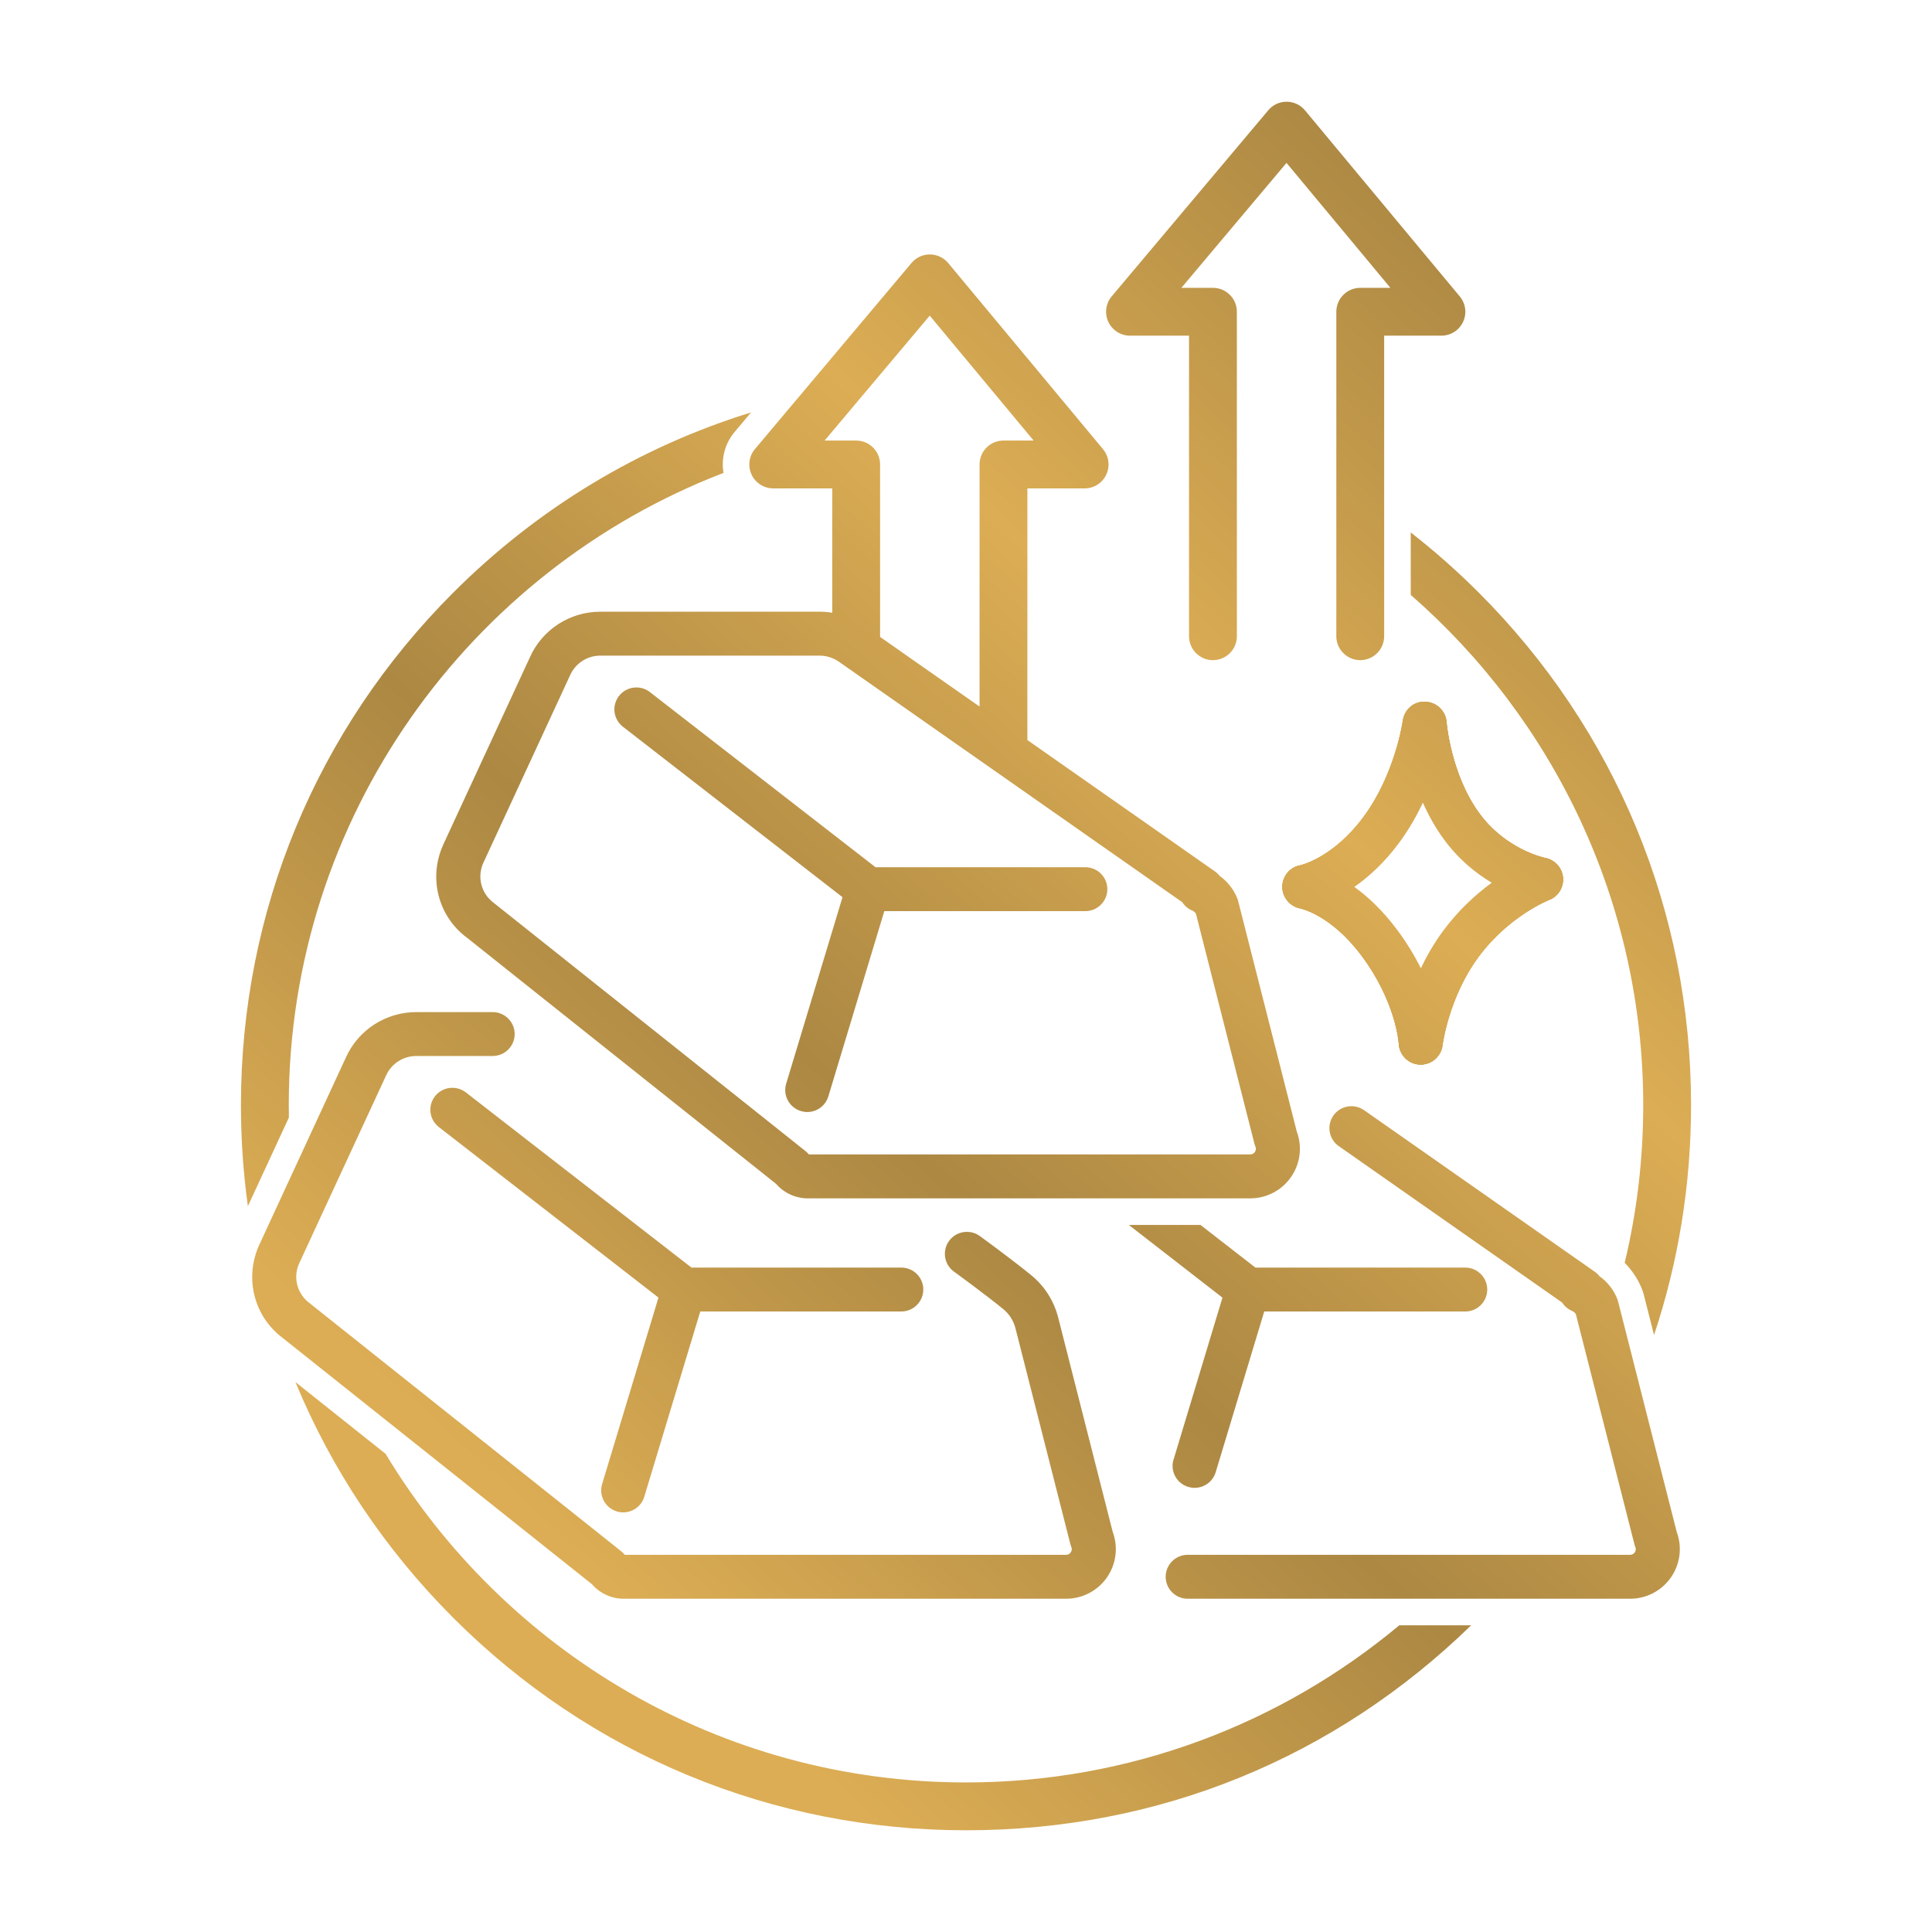 <?xml version="1.0" encoding="UTF-8"?>
<svg id="Layer_1" data-name="Layer 1" xmlns="http://www.w3.org/2000/svg" xmlns:xlink="http://www.w3.org/1999/xlink" viewBox="0 0 727.04 727.04">
  <defs>
    <style>
      .cls-1 {
        fill: url(#linear-gradient-13);
      }

      .cls-2 {
        fill: url(#linear-gradient-2);
      }

      .cls-3 {
        fill: url(#linear-gradient-10);
      }

      .cls-4 {
        fill: url(#linear-gradient-12);
      }

      .cls-5 {
        fill: url(#linear-gradient-4);
      }

      .cls-6 {
        fill: url(#linear-gradient-3);
      }

      .cls-7 {
        fill: url(#linear-gradient-5);
      }

      .cls-8 {
        fill: url(#linear-gradient-8);
      }

      .cls-9 {
        fill: url(#linear-gradient-14);
      }

      .cls-10 {
        fill: url(#linear-gradient-7);
      }

      .cls-11 {
        fill: url(#linear-gradient-9);
      }

      .cls-12 {
        fill: url(#linear-gradient-11);
      }

      .cls-13 {
        fill: url(#linear-gradient-6);
      }

      .cls-14 {
        fill: url(#linear-gradient);
      }

      .cls-15 {
        clip-path: url(#clippath);
      }
    </style>
    <linearGradient id="linear-gradient" x1="223.51" y1="677.54" x2="697.22" y2="153.18" gradientUnits="userSpaceOnUse">
      <stop offset=".09" stop-color="#dcad54"/>
      <stop offset=".37" stop-color="#ac8843"/>
      <stop offset=".65" stop-color="#dcad54"/>
      <stop offset=".93" stop-color="#ac8843"/>
    </linearGradient>
    <clipPath id="clippath">
      <path class="cls-14" d="M534.66,400.61c-.11,0-.22,0-.34,0-4.3-.17-7.76-3.59-7.95-7.88-.02-.38-1.06-15.79-14.04-33.14-11.39-15.22-22.58-17.63-23.05-17.73-3.88-.78-6.73-4.21-6.71-8.15.02-3.95,2.78-7.34,6.67-8.08.41-.09,12.55-2.86,23.95-18.32,11.85-16.05,14.68-35.86,14.7-36.06.57-4.2,4.1-7.38,8.48-7.15,4.24.14,7.7,3.44,8,7.66.01.18,1.59,19.53,12.23,34.16,10.12,13.92,24.74,16.9,24.88,16.93,3.63.71,6.39,3.74,6.7,7.42.31,3.68-1.83,7.12-5.3,8.43-.12.05-15.09,5.97-26.49,21.41-11.26,15.25-13.51,33.04-13.53,33.21-.5,4.17-4.05,7.29-8.23,7.29ZM509.65,333.76c4.98,3.57,10.54,8.68,15.97,15.95,3.8,5.07,6.76,10.03,9.07,14.66,2.19-4.6,4.94-9.4,8.37-14.05,5.88-7.97,12.49-13.89,18.3-18.13-5.96-3.55-12.55-8.82-18.17-16.56-3.19-4.39-5.73-9.03-7.74-13.58-2.34,4.97-5.27,10.13-8.91,15.06-5.62,7.62-11.56,12.95-16.9,16.65Z"/>
    </clipPath>
    <linearGradient id="linear-gradient-2" x1="223.87" y1="677.86" x2="697.58" y2="153.5" xlink:href="#linear-gradient"/>
    <linearGradient id="linear-gradient-3" x1="223.49" y1="677.52" x2="697.2" y2="153.16" xlink:href="#linear-gradient"/>
    <linearGradient id="linear-gradient-4" x1="223.49" y1="677.52" x2="697.2" y2="153.16" xlink:href="#linear-gradient"/>
    <linearGradient id="linear-gradient-5" x1="326.75" y1="770.81" x2="800.46" y2="246.45" xlink:href="#linear-gradient"/>
    <linearGradient id="linear-gradient-6" x1="270.57" y1="720.06" x2="744.28" y2="195.7" xlink:href="#linear-gradient"/>
    <linearGradient id="linear-gradient-7" x1="160.08" y1="620.24" x2="633.79" y2="95.88" xlink:href="#linear-gradient"/>
    <linearGradient id="linear-gradient-8" x1="128.21" y1="591.44" x2="601.92" y2="67.09" xlink:href="#linear-gradient"/>
    <linearGradient id="linear-gradient-9" x1="91.4" y1="558.19" x2="565.11" y2="33.83" xlink:href="#linear-gradient"/>
    <linearGradient id="linear-gradient-10" x1="255.72" y1="706.64" x2="729.43" y2="182.28" xlink:href="#linear-gradient"/>
    <linearGradient id="linear-gradient-11" x1="227.92" y1="681.52" x2="701.63" y2="157.16" xlink:href="#linear-gradient"/>
    <linearGradient id="linear-gradient-12" x1="4.27" y1="479.48" x2="477.99" y2="-44.88" xlink:href="#linear-gradient"/>
    <linearGradient id="linear-gradient-13" x1="108.94" y1="574.03" x2="582.65" y2="49.67" xlink:href="#linear-gradient"/>
    <linearGradient id="linear-gradient-14" x1="123.28" y1="586.99" x2="596.99" y2="62.63" xlink:href="#linear-gradient"/>
  </defs>
  <g>
    <path class="cls-14" d="M534.66,400.61c-.11,0-.22,0-.34,0-4.3-.17-7.76-3.59-7.95-7.88-.02-.38-1.06-15.79-14.04-33.14-11.39-15.22-22.58-17.63-23.05-17.73-3.88-.78-6.73-4.21-6.71-8.15.02-3.95,2.78-7.34,6.67-8.08.41-.09,12.55-2.86,23.95-18.32,11.85-16.05,14.68-35.86,14.7-36.06.57-4.2,4.1-7.38,8.48-7.15,4.24.14,7.7,3.44,8,7.66.01.18,1.59,19.53,12.23,34.16,10.12,13.92,24.74,16.9,24.88,16.93,3.63.71,6.39,3.74,6.7,7.42.31,3.68-1.83,7.12-5.3,8.43-.12.05-15.09,5.97-26.49,21.41-11.26,15.25-13.51,33.04-13.53,33.21-.5,4.17-4.05,7.29-8.23,7.29ZM509.65,333.76c4.98,3.57,10.54,8.68,15.97,15.95,3.8,5.07,6.76,10.03,9.07,14.66,2.19-4.6,4.94-9.4,8.37-14.05,5.88-7.97,12.49-13.89,18.3-18.13-5.96-3.55-12.55-8.82-18.17-16.56-3.19-4.39-5.73-9.03-7.74-13.58-2.34,4.97-5.27,10.13-8.91,15.06-5.62,7.62-11.56,12.95-16.9,16.65Z"/>
    <g class="cls-15">
      <path class="cls-2" d="M551.84,417.37c-.6,0-1.2-.06-1.79-.19l-8.66-1.91-17.08-.94-8.1-.21c-4.28-.11-7.76-3.45-8.05-7.71l-.74-11.19h0s-1.11-7.55-8.51-17.44c-6.61-8.84-12.47-10.56-12.72-10.63l-7.64-1.51c-3.85-.76-6.64-4.11-6.67-8.03l-.41-47.48c-.03-3.96,2.76-7.39,6.65-8.17l7.68-1.54c1.21-.4,7.73-2.84,13.86-11.15,7.34-9.94,9.51-22.83,9.54-22.96l1.57-10.62c.63-4.21,4.41-7.27,8.62-7.04l35.11,1.87c4.07.25,7.36,3.42,7.74,7.47l1.02,10.78c0,.07,1.24,11.42,6.94,19.26,5.36,7.37,14.1,9.51,14.19,9.53l7.31,1.38c3.75.71,6.53,3.88,6.73,7.68l2.4,45.66c.18,3.52-1.91,6.77-5.19,8.08l-7.33,2.93s-10.78,4.57-18.41,14.9c-6.32,8.56-8.15,18.78-8.3,19.69l-1.57,12.3c-.3,2.3-1.55,4.38-3.46,5.71-1.4.99-3.08,1.5-4.77,1.5ZM524.2,397.8l.78.02,17.98.98c.45.02.9.08,1.34.18l.45.1.44-3.45c0-.06.02-.13.03-.19.23-1.51,2.49-15.08,11.35-27.08,10.49-14.22,24.94-20.18,25.55-20.43l1.88-.75-1.76-33.25-1.23-.23c-1.83-.41-15.34-3.8-24.21-16-8.5-11.69-9.96-26.8-10.02-27.43l-.35-3.71-20.35-1.04-.49,3.28c-.02.17-2.58,16.72-12.57,30.25-9.71,13.16-20.85,16.76-22.99,17.35-.19.05-.38.1-.57.14l-1.36.27.3,33.94,1.42.29c2.18.5,12.3,3.4,22.37,16.86,9.86,13.18,11.5,23.83,11.73,25.84l.28,4.07Z"/>
      <path class="cls-6" d="M544.03,402.67c-.55,0-1.12-.06-1.67-.17l-17.66-.97c-4.19-.23-7.54-3.54-7.82-7.71,0-.08-1.01-11.44-11.26-25.14-8.95-11.97-17.37-14.06-17.73-14.14-3.72-.87-6.54-4.2-6.57-8.01l-.22-25.39c-.03-3.99,2.79-7.43,6.71-8.19.1-.04,9.66-2.53,18.63-14.68,9.54-12.92,12.07-29.23,12.1-29.39.63-4.2,4.47-7.25,8.62-7.05l18.84.96c4.12.21,7.47,3.42,7.83,7.52.01.15,1.48,15.51,9.58,26.64,7.7,10.59,19.37,13.2,19.49,13.22,3.66.78,6.41,3.93,6.6,7.66l1.33,25.03c.19,3.59-1.97,6.89-5.34,8.16-.02.01-12.85,5.26-22.33,18.11-8.87,12.02-10.88,26.21-10.9,26.35-.31,2.29-1.57,4.36-3.48,5.68-1.41.98-3.08,1.5-4.77,1.5ZM532.11,385.39l5.33.29c1.79-6.74,5.41-16.89,12.39-26.34,8.15-11.04,18.08-17.69,24.18-21.04l-.74-13.88c-6.25-2.43-15.85-7.56-23.26-17.76-6.9-9.48-10.11-20.57-11.56-27.7l-5.08-.26c-1.93,7.37-5.91,19-13.56,29.37-7.78,10.53-16.31,15.96-22.07,18.66l.12,13.97c5.41,2.57,13.34,7.77,21.06,18.09,7.96,10.64,11.57,20.29,13.2,26.59Z"/>
      <path class="cls-5" d="M544.03,402.67c-.55,0-1.12-.06-1.67-.17l-17.66-.97c-4.19-.23-7.54-3.54-7.82-7.71,0-.08-1.01-11.44-11.26-25.14-8.95-11.97-17.37-14.06-17.73-14.14-3.72-.87-6.54-4.2-6.57-8.01l-.22-25.39c-.03-3.99,2.79-7.43,6.71-8.19.1-.04,9.66-2.53,18.63-14.68,9.54-12.92,12.07-29.23,12.1-29.39.63-4.2,4.47-7.25,8.62-7.05l18.84.96c4.12.21,7.47,3.42,7.83,7.52.01.15,1.48,15.51,9.58,26.64,7.7,10.59,19.37,13.2,19.49,13.22,3.66.78,6.41,3.93,6.6,7.66l1.33,25.03c.19,3.59-1.97,6.89-5.34,8.16-.02.01-12.85,5.26-22.33,18.11-8.87,12.02-10.88,26.21-10.9,26.35-.31,2.29-1.57,4.36-3.48,5.68-1.41.98-3.08,1.5-4.77,1.5ZM532.11,385.39l5.33.29c1.79-6.74,5.41-16.89,12.39-26.34,8.15-11.04,18.08-17.69,24.18-21.04l-.74-13.88c-6.25-2.43-15.85-7.56-23.26-17.76-6.9-9.48-10.11-20.57-11.56-27.7l-5.08-.26c-1.93,7.37-5.91,19-13.56,29.37-7.78,10.53-16.31,15.96-22.07,18.66l.12,13.97c5.41,2.57,13.34,7.77,21.06,18.09,7.96,10.64,11.57,20.29,13.2,26.59Z"/>
    </g>
  </g>
  <g>
    <path class="cls-7" d="M620.35,534.74l-4.02-15.81-7.43-29.2c-.1-.38-.22-.75-.37-1.12-.13-.33-.28-.65-.43-.97h0c-1.41-2.96-3.53-5.47-6.15-7.36-.49-.62-1.06-1.18-1.73-1.64-.02-.02-.04-.04-.06-.05l-86.84-60.81c-3.75-2.62-8.91-1.72-11.54,2.01-2.63,3.73-1.73,8.89,2.01,11.51l84.09,58.88c.88,1.38,2.17,2.48,3.73,3.15.61.25,1.1.69,1.42,1.22l1,3.94,4.23,16.62h0s7.02,27.58,7.02,27.58l3.6,14.16,6.16,24.21c.09.38.21.75.36,1.11.36.87.09,1.56-.2,1.99s-.83.94-1.77.94h-166.48c-4.58,0-8.29,3.7-8.29,8.27s3.71,8.26,8.29,8.26h166.48c6.25,0,12.06-3.09,15.54-8.27,3.35-4.99,4.09-11.25,2.01-16.85l-10.63-41.77Z"/>
    <path class="cls-13" d="M441.61,549.25c-1.32,4.37,1.16,8.98,5.54,10.29.8.24,1.6.36,2.4.36,3.56,0,6.85-2.31,7.93-5.88l18.27-60.48h75.63c4.58,0,8.29-3.7,8.29-8.27,0-1.07-.21-2.1-.58-3.04-1.18-2.98-4.06-5.11-7.45-5.21t-.02,0s-.01,0-.02,0h0s-79.16,0-79.16,0l-20.67-16.05h-26.97l35.23,27.35h0s-18.4,60.94-18.4,60.94Z"/>
    <path class="cls-10" d="M152.75,540.41l70.01,55.75c2.99,3.45,7.36,5.47,11.95,5.47h166.48c6.25,0,12.06-3.09,15.54-8.27,3.35-4.99,4.09-11.24,2.01-16.85l-20.51-80.63c-1.62-6.35-5.13-11.89-10.16-16-7.43-6.08-18.85-14.37-19.34-14.73-3.7-2.68-8.88-1.87-11.57,1.82-2.69,3.69-1.88,8.86,1.82,11.55.12.08,11.52,8.36,18.59,14.14,2.26,1.85,3.85,4.37,4.59,7.28l20.63,81.12c.1.38.22.75.37,1.11.36.87.09,1.56-.2,1.99s-.83.94-1.77.94h-166.07c-.48-.59-1.02-1.11-1.61-1.54l-97.79-77.86-14.85-11.82-4.37-3.48c-4.68-3.49-6.29-9.64-3.97-14.85l2.13-4.6,7.19-15.55h0s23.43-50.65,23.43-50.65c2-4.47,6.45-7.36,11.36-7.36h28.76c4.57,0,8.28-3.7,8.28-8.26s-3.71-8.26-8.28-8.26h-28.76c-11.45,0-21.85,6.74-26.46,17.06l-11.42,24.69h0s-8.8,19.03-8.8,19.03l-12.52,27.08c-.43.95-.8,1.92-1.11,2.89-3.55,10.89-.35,22.76,8.1,30.28.62.55,1.26,1.07,1.93,1.57l26.76,21.31,19.63,15.63Z"/>
    <path class="cls-8" d="M232.12,568.78c.8.24,1.6.35,2.4.35,3.56,0,6.85-2.31,7.93-5.88l21.07-69.72h75.64c4.58,0,8.29-3.7,8.29-8.26s-3.71-8.26-8.29-8.26h-78.95l-84.89-65.91c-3.61-2.8-8.81-2.16-11.63,1.44-2.81,3.6-2.16,8.79,1.45,11.59l82.65,64.17-21.2,70.17c-1.32,4.37,1.16,8.98,5.54,10.3Z"/>
    <path class="cls-11" d="M244.58,260.44c-3.62-2.8-8.82-2.16-11.63,1.44-2.81,3.6-2.16,8.79,1.45,11.59l82.65,64.16-21.2,70.18c-1.32,4.37,1.16,8.98,5.54,10.3.8.24,1.6.36,2.4.36,3.56,0,6.85-2.31,7.93-5.88l21.06-69.72h75.64c4.58,0,8.29-3.7,8.29-8.26s-3.71-8.26-8.29-8.26h-78.95l-84.89-65.9Z"/>
    <path class="cls-3" d="M530.88,223.87c53.58,46.75,87.49,115.51,87.49,192.04,0,20.42-2.41,40.27-6.98,59.31h0c2.73,2.74,4.9,5.99,6.38,9.58.31.73.6,1.59.83,2.48l3.84,15.11c9.17-27.52,13.93-56.63,13.93-86.48,0-72.88-28.38-141.4-79.92-192.93-8.12-8.12-16.66-15.66-25.57-22.61v23.5Z"/>
    <path class="cls-12" d="M363.52,670.76c-92.57,0-173.77-49.62-218.41-123.65h0s-33.93-27.01-33.93-27.01c13.55,32.79,33.57,62.9,59.41,88.74,51.53,51.54,120.05,79.92,192.93,79.92s138.91-27.36,190.1-77.13h-27.06c-44.22,36.9-101.08,59.13-163.04,59.13Z"/>
    <path class="cls-4" d="M108.71,420.53c-.03-1.54-.04-3.08-.04-4.62,0-108.38,68.01-201.17,163.59-237.95-.92-5.42.55-11.09,4.18-15.4l6.19-7.36c-41.85,12.92-80.19,35.93-112.04,67.78-51.54,51.53-79.92,120.05-79.92,192.93,0,12.82.88,25.51,2.61,37.99l15.43-33.36h0Z"/>
    <path class="cls-1" d="M425.24,126.32h22.21v113.1c0,4.97,4.03,9,9,9s9-4.03,9-9v-122.1c0-4.97-4.03-9-9-9h-11.88l39.56-47.02,39.1,47.02h-11.35c-4.97,0-9,4.03-9,9v122.1c0,4.97,4.03,9,9,9s9-4.03,9-9v-113.1h21.54c3.49,0,6.67-2.02,8.15-5.18,1.49-3.16,1.01-6.89-1.23-9.58l-58.26-70.04c-1.7-2.05-4.23-3.23-6.89-3.24h-.03c-2.65,0-5.17,1.17-6.88,3.2l-58.93,70.04c-2.25,2.68-2.75,6.42-1.27,9.6,1.48,3.17,4.66,5.2,8.16,5.2Z"/>
    <path class="cls-9" d="M282.82,178.59c.98,2.09,2.7,3.69,4.76,4.53,1.06.43,2.21.67,3.4.67h22.21v46.79c-1.55-.26-3.12-.39-4.7-.39h-82.58c-11.45,0-21.85,6.74-26.46,17.07l-32.7,70.69s-.02.07-.04.11c-5.54,12.41-1.78,26.77,8.92,34.74l116.4,92.69c2.99,3.45,7.36,5.47,11.95,5.47h166.49c6.25,0,12.06-3.09,15.53-8.27,3.36-5,4.09-11.25,2-16.86l-22.07-86.77c-.09-.38-.22-.75-.36-1.11-1.4-3.39-3.68-6.25-6.61-8.35-.5-.64-1.09-1.2-1.77-1.68l-60.57-42.42-10-7v-94.71h21.55c3.49,0,6.66-2.02,8.14-5.18.26-.55.46-1.11.6-1.69.67-2.73.02-5.67-1.82-7.88l-2.73-3.28-17.39-20.91-9.08-10.92h-.01l-29.05-34.93c-1.71-2.05-4.23-3.24-6.9-3.25h-.02c-2.66,0-5.18,1.18-6.89,3.21l-32.9,39.11h-.01l-10.49,12.48h-.01l-15.52,18.45c-1.31,1.56-2.02,3.48-2.1,5.43-.06,1.4.21,2.83.83,4.16ZM396.23,305.42l48.69,34.1c.88,1.37,2.17,2.47,3.72,3.13.61.26,1.1.69,1.42,1.23l22,86.5c.1.39.22.76.37,1.12.36.87.09,1.56-.2,1.99-.28.43-.83.94-1.76.94h-166.08c-.48-.59-1.02-1.11-1.62-1.54l-117.01-93.16c-4.66-3.48-6.27-9.6-3.93-14.91l32.72-70.74c1.99-4.47,6.45-7.36,11.36-7.36h82.58c1.6,0,3.18.32,4.7.94,1.02.41,2.01.97,2.95,1.67l15.05,10.54,10,7,17.43,12.21,10,7,18,12.61,9.61,6.73ZM327.46,145.41l9.35-11.11,13.06-15.52,11.89,14.29,8.37,10.07,15.71,18.89,3.13,3.76h-11.35c-3.67,0-6.82,2.19-8.22,5.34-.5,1.11-.78,2.35-.78,3.66v91.1l-10-7-17.43-12.2-10-7.01v-64.89c0-.54-.05-1.07-.14-1.58-.75-4.22-4.42-7.42-8.86-7.42h-11.88l17.15-20.38Z"/>
  </g>
</svg>